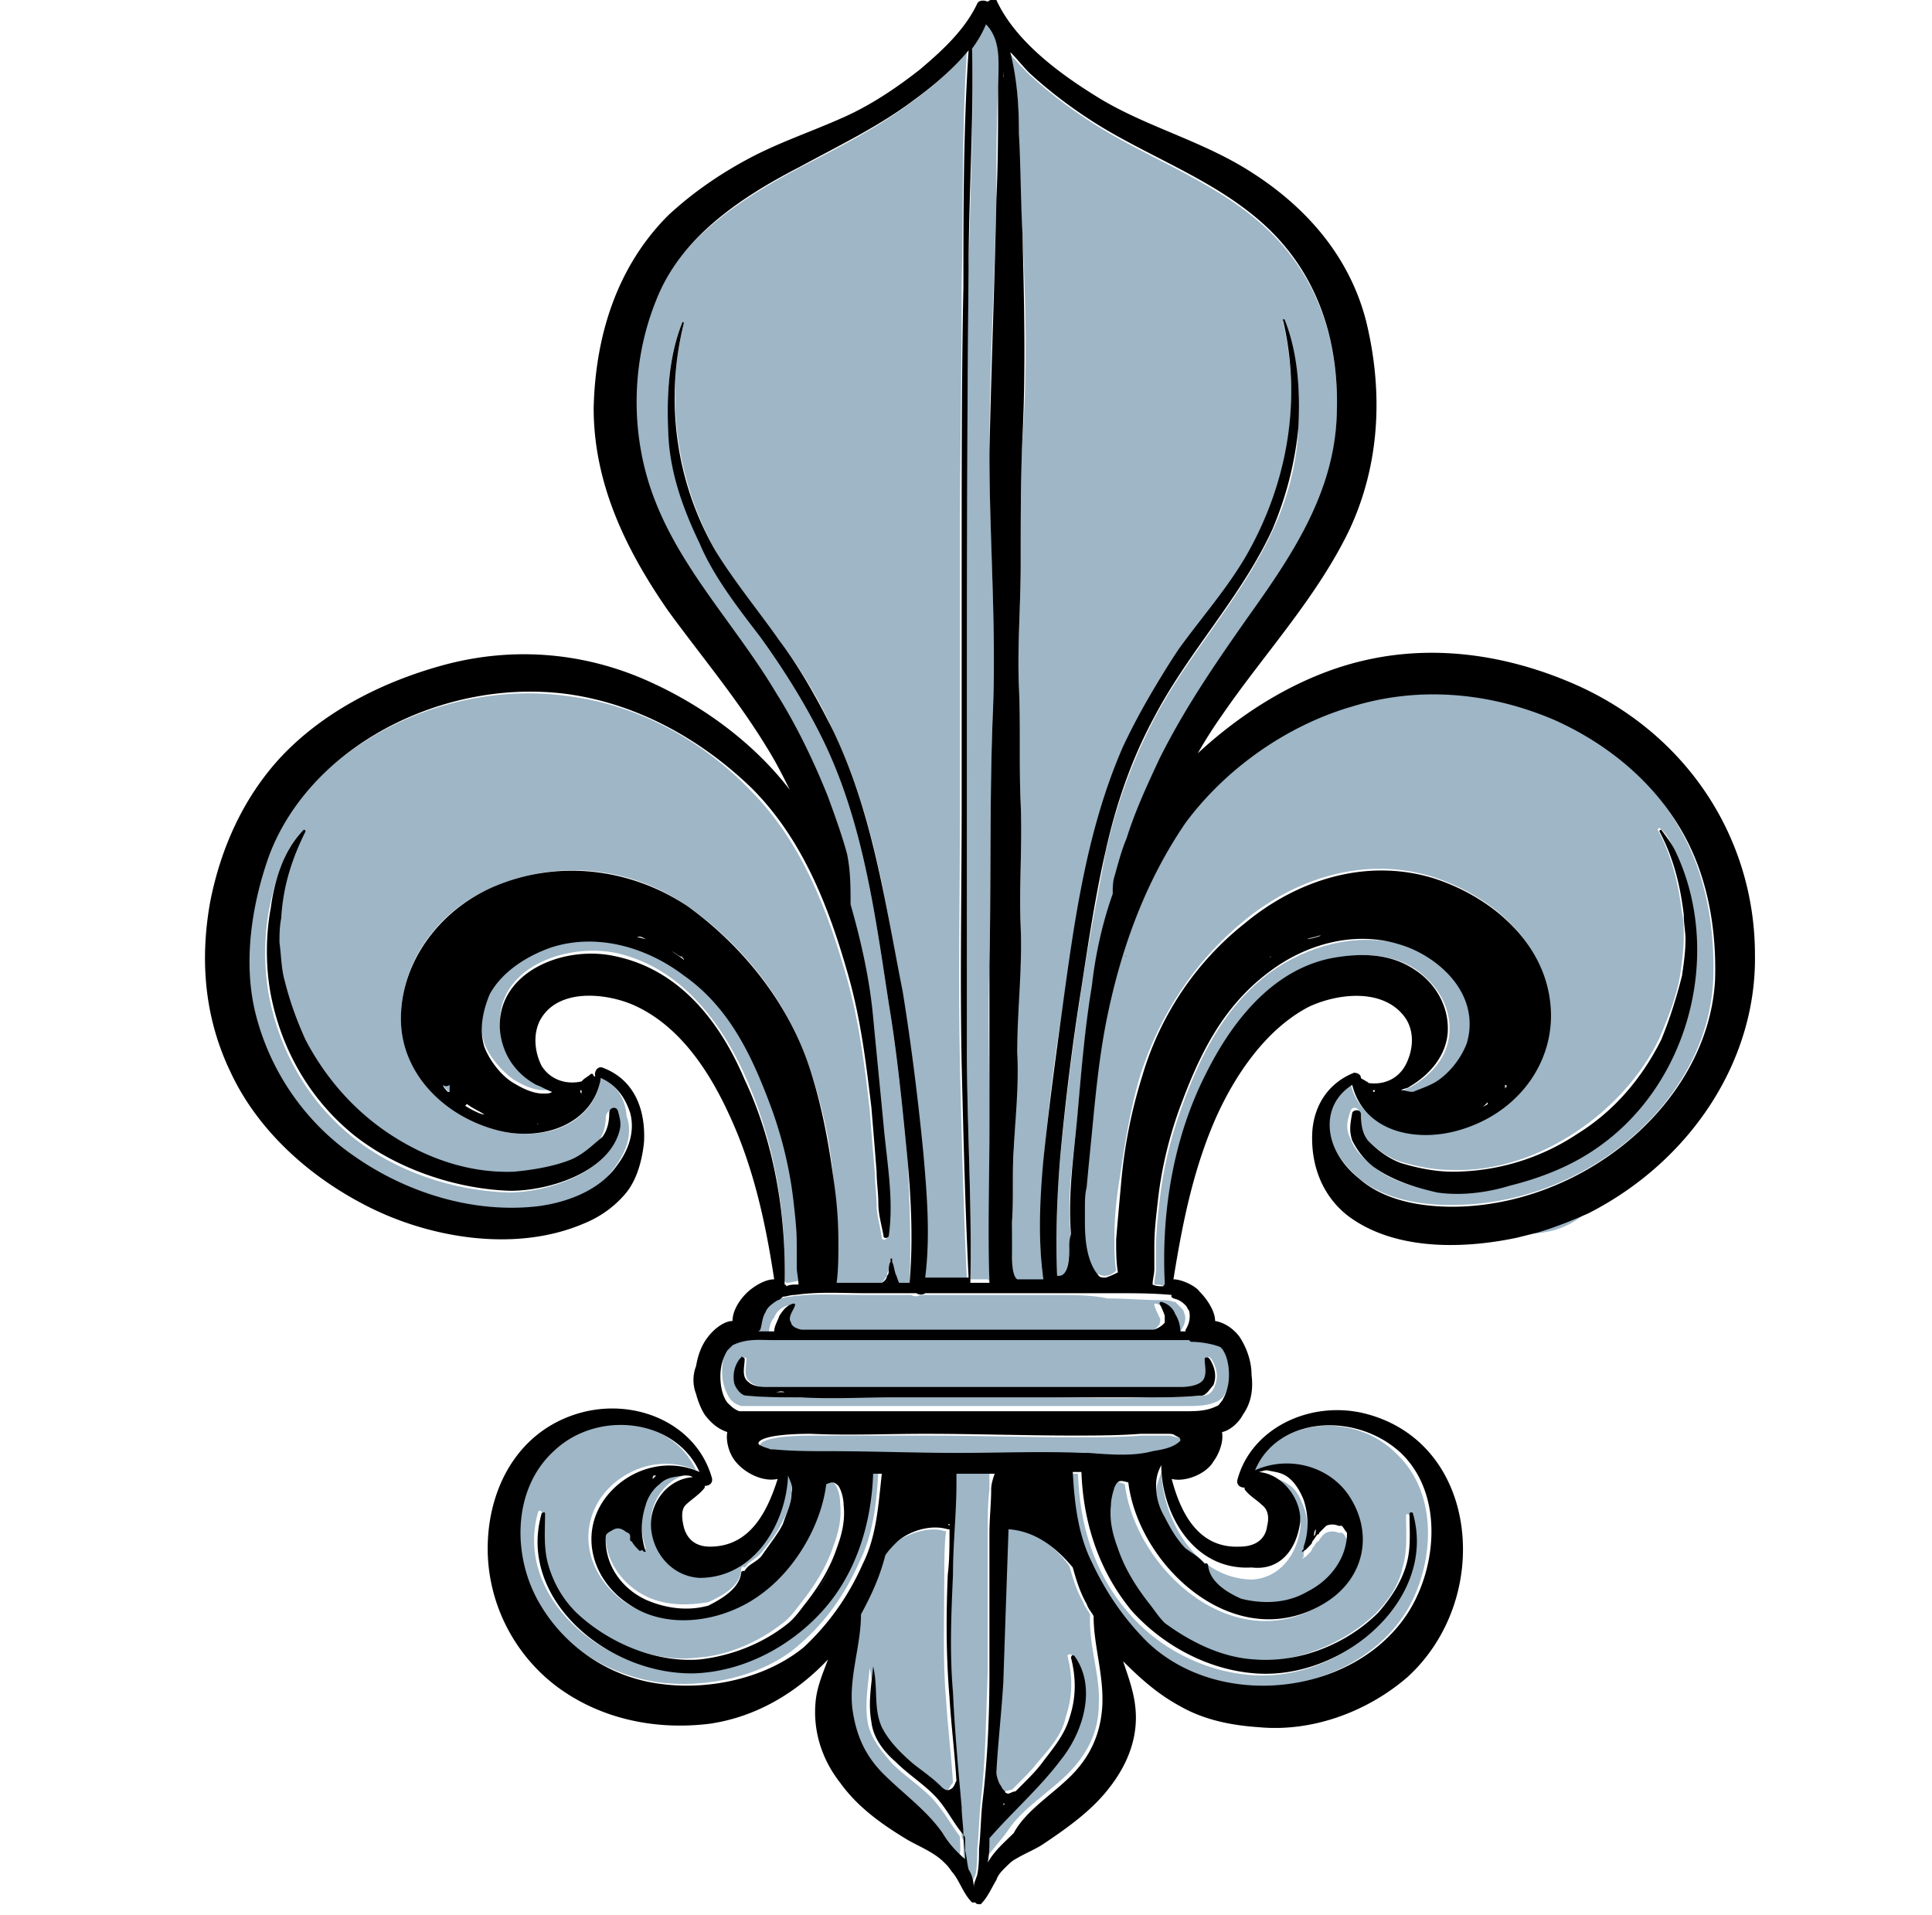 <svg xmlns="http://www.w3.org/2000/svg" xml:space="preserve" id="Layer_1" x="0" y="0" style="enable-background:new 0 0 111.3 110.3" version="1.1" viewBox="0 0 111.3 110.3"><style>.st1{fill:#9eb6c6}</style><path d="M80.7 62.8zm-47.2 0s-.1 0 0 0c-.1 0 0 0 0 0z" style="fill:none"/><path d="M67.3 80.2h.6c-.2-.1-.4-.1-.6 0 0-.1 0 0 0 0zM31 64.7h-.1c0 .1.1.1.1 0zm34.2 15.7s.1 0 0 0c.1 0 0 0 0 0zm-14-.1h-.9.9zM27.8 64.2h.1c-.3-.1-.7-.3-1-.5v-.1s-.1 0-.1-.1c0 0 0 .1.1.1v.1c.3.2.6.3.9.5zM45 75.4s.1 0 0 0c.1 0 .1 0 0 0zM25.9 62.9v-.4c-.1.1-.3.1-.4 0 .1.1.2.3.4.4-.1 0 0 0 0 0zm11.3-8.8c-.2-.1-.3-.1-.6-.2.3.1.5.2.6.2.1 0 .1 0 0 0zm2.4 1.2c0-.1-.1-.1-.1-.2h-.1c-.2-.1-.4-.2-.5-.3.1.2.4.4.7.5zm-5.3-1.8h-.2.4-.2zm-9 8.9c.1 0 .1 0 0 0 .1 0 .1 0 0 0zm38.5 17.7c.1 0 .1 0 0 0zm3.1-4.7zm-8.3 11.7c0 .1 0 .1 0 0 0 .1 0 0 0 0zm-9.9-.8zm18.1-9.6zm-.3 7c.5-.1 1.2-.2 1.6-.6 0-.2-.1-.3-.3-.3-.1 0-.3-.1-.4-.1h-1.6c-1.3.1-2.6.1-3.9.1-2.9 0-5.7-.1-8.5-.1h-6.6c-.4 0-2.7 0-3 .5v.1c.2.1.5.2.7.3h.2c1 0 2 .1 3.1.1 2.5 0 5 .1 7.5.1h7.5c1.2 0 2.5.1 3.7-.1zm-21.3-3.5h-.5.5zm-2.3-.6z" class="st1"/><path d="m42.3 77.2-.3.3c-.3.4-.4 1-.4 1.5s.1 1 .4 1.5c.2.3.4.4.7.5h25.6c.7 0 1.3 0 1.9-.3.1-.1.3-.2.3-.3.3-.4.4-1 .4-1.5s-.1-1.1-.4-1.5l-.1-.1c-.5-.2-1.1-.3-1.7-.3-.1 0-.1 0-.1-.1h-24c-.8.3-1.6.2-2.3.3zm2.2 2.7h23.6c.4 0 1.2-.1 1.4-.6.1-.3 0-.7 0-1 0 0 0-.1.1-.1 0 0 .1-.1.1 0l.1.1c.3.5.4 1 .2 1.5-.1.3-.3.6-.7.6h-.1c-1 .1-2 .1-3 .1-1.9.1-3.9 0-5.9 0H46.2c-1 0-2 0-3.1-.1-.4 0-.6-.5-.7-.7-.2-.5 0-1 .3-1.4l.1-.1h.1s.1 0 .1.1c0 .4-.2 1 .2 1.3.3.3.8.3 1.3.3z" class="st1"/><path d="M69.6 79.6v-.1.1c-.1 0-.1 0 0 0zM27.4 57.5s.1-.1 0 0c.1-.1.1-.1 0 0 0-.1 0-.1 0 0zm39.5 27.3c-.1.4-.3.7-.3 1.2.1.6.2 1.2.5 1.8.3.6.7 1.3 1.2 1.8.3.3.8.5 1.1.9.1 0 .2 0 .2.1.1.9 1 1.5 1.9 1.9 1.3.3 2.6.3 3.8-.4 1.4-.7 2.3-2 2.3-3.4-.1-.1-.1-.3-.3-.4h-.2c-.2-.1-.5-.1-.7 0-.2.1-.3.3-.4.4 0 0 0 .1-.1.1-.1.1-.2.3-.3.4 0 .1-.1.2-.2.3l-.2.2c-.1 0-.1.1-.2.1 0 0-.1 0 0 0 .1-.1.1-.1.1-.2v-.1c.3-.9.3-1.9 0-2.7-.2-.5-.4-1-.9-1.3-.4-.3-.8-.3-1.2-.4-.1 0-.3 0-.5.1 1.4.1 2.6 1.5 2.4 2.9-.2 1.4-1.1 2.8-2.8 2.9-3.3-.1-5.1-3.5-5.2-6.2zm20.6-13.7c2.1 0 3-.5 4.1-1.4-.9.4-1.9.8-2.9 1.1-.3.1-.7.2-1.2.3zM75.4 89.2z" class="st1"/><path d="M75.7 88.5c0-.1 0-.3.1-.4-.1.2-.1.3-.1.4 0 .1 0 0 0 0zM57.4 108l1.1-1.3c-.2.1-.4.3-.6.5-.2.3-.4.6-.5.8zm24.1-45.1c.5-.1 1.1-.4 1.5-.7.7-.5 1.3-1.3 1.6-2.1.3-1 .1-2.2-.4-3.1-.8-1.2-2.1-2.2-3.5-2.6-2.6-.7-5.4.1-7.5 1.6-2.7 2-4.1 4.9-5.2 8-.6 1.7-1 3.4-1.2 5.2-.1.9-.2 1.7-.2 2.6v1.3c0 .3-.1.6-.1.9.2 0 .4 0 .6.1 0-.1 0-.1.1-.2-.1-4.1.5-8.4 2.4-12.1 1.5-2.9 3.7-5.9 7.2-6.6 1.5-.3 3.3-.3 4.7.6 1.3.9 2.1 2.2 2 3.7-.1 1.4-1 2.4-2.2 3.1-.2.1-.4.2-.5.2.1.1.4.2.7.1zm-49.5.5zm22.3 43.7.5.6c-.1-.1-.2-.3-.5-.6.1 0 .1 0 0 0zm3.5-3.2v.1s.1-.1 0-.1c.1 0 0 0 0 0z" class="st1"/><path d="M72.1 84.8c2-.8 4.4-.1 5.5 1.6 1.3 2 .8 4.6-1.4 6-5.1 3.2-10.8-2-11.4-6.9-.3-.1-.6-.3-.8.3-.1.3-.2.7-.2 1 0 .9.1 1.7.4 2.5.4 1.2 1.1 2.2 1.9 3.3.3.3.5.7.8 1 1.5 1.2 3.3 2 5.2 2.1 2.6.1 5.3-1 7.1-2.7.8-.8 1.4-1.7 1.6-2.7.3-1 .2-2 .2-3 0-.1.1-.1.2 0 1.4 4.9-3.9 9.6-9.1 9.2-2.8-.2-5.4-1.6-7.1-3.6-2-2.3-2.8-5.1-2.9-8h-.5c.1 1.8.3 3.6 1.1 5.2.8 1.7 1.8 3.3 3.2 4.6 4.3 4.1 12.3 2.9 15.2-2 1.5-2.6 1.8-6.6-.6-8.9-2.4-2.5-6.9-2.2-8.4 1zm26.6-28.4c.1-2.9-.4-6-1.9-8.6-1.6-2.9-4.2-5.1-7.3-6.4-3.7-1.6-7.8-2-11.7-.8-3.8 1.1-7.4 3.6-9.6 6.7-2.5 3.5-3.8 7.5-4.6 11.6-.4 2.1-.7 4.2-.8 6.3-.1 1.1-.2 2.1-.3 3.1 0 .4 0 .8-.1 1.2v.8c.1 1 .1 2.3.8 3.1.1 0 .3.1.4.1.3 0 .5-.1.7-.3-.1-.6-.1-1.2-.1-1.9 0-1.1.1-2.2.3-3.4.3-2 .6-4 1.2-6 1.1-3.4 3.1-6.5 5.9-8.8 3-2.5 7-3.8 10.9-2.6 3.4 1.1 6.3 3.6 6.7 7.1.4 3.2-1.5 6.3-4.9 7.3-2.6.8-5.9.2-6.5-2.5-.8.5-1.3 1.4-1.3 2.3 0 1.2.8 2.3 1.7 3.1 1.6 1.4 4 1.7 6.1 1.6 7.4-.3 14.1-6.1 14.4-13zm-33.8-1.3c-.1 0-.1-.1 0 0 0-.1 0 0 0 0zm26.7 11.2c-1.4.9-3 1.5-4.6 1.9-1.4.3-2.9.6-4.2.4-1.4-.2-2.8-.6-3.8-1.5-.5-.4-1-.9-1.2-1.5-.3-.6-.2-1 0-1.6.1-.3.5-.2.5.1 0 .5.2 1 .4 1.5.5.5 1.1 1 1.9 1.3 1 .3 2 .5 3 .5 2.6.1 5.1-.8 7.2-2.2 2.1-1.4 3.8-3.3 4.8-5.4.5-1.2 1-2.4 1.2-3.7.1-.7.2-1.4.2-2.1 0-.5 0-1-.1-1.4-.2-1.7-.6-3.3-1.4-4.8 0 0 0-.1.1-.1.4.3.6.7.8 1.2 2.9 5.9 1 13.8-4.8 17.4zM26.3 62zM58 87.2v.1-.1zM33.3 62.8c.1.1.1.1.1.2v-.2h-.1c.1 0 0 0 0 0zm28.2 39.4c1.1-1.1 1.8-2.4 1.8-4 .1-1.7-.6-3.4-.5-5.2-.1-.2-.3-.4-.4-.7-.4-.7-.6-1.4-.8-2.1-.9-1.2-2.1-2.1-3.7-2.2 0 3-.1 5.9-.3 8.8-.1 1.8-.3 3.5-.4 5.2.1.3.1.5.2.7 0 .1.1.2.2.3 0 0 .1 0 .1.1 0 0 .1 0 .1.1.2 0 .4-.1.5-.1l.4-.4c.4-.4.8-.8 1.1-1.2.7-.8 1.4-1.6 1.6-2.6.4-1.2.4-2.3.1-3.5 0-.1.1-.1.2-.1 1.3 1.8.5 4.4-.8 6-1.2 1.6-2.8 2.9-4.1 4.5 0 .5-.1 1-.1 1.4.4-.6 1-1.2 1.4-1.8.8-1.2 2.4-2.2 3.4-3.2zM55 84.9v.5c0 1.8-.1 3.5-.2 5.3-.1 2.3-.1 4.5 0 6.8.2 2.2.3 4.4.5 6.6.1.5.1 1.1.1 1.6 0 .1 0 .2.1.3v.6c0 .4.1.8.2 1.1.2.4.3.7.3 1.1v-.1c0-.3.1-.5.2-.7.1-.5.1-1.2.1-1.5.1-.9.1-1.8.2-2.7.3-2.5.3-5 .4-7.5v-8c0-.8 0-1.7.1-2.5v-.9h-2zM49.5 90c.8-1.6 1-3.4 1.1-5.2h-.5c-.1 2.9-1 5.9-3.1 8.1-1.8 1.9-4.4 3.4-7.2 3.4-5 .1-10.2-4.3-8.8-9.2 0-.1.2-.1.2 0 0 1-.1 2 .2 3 .3 1 .8 1.9 1.6 2.7 1.8 1.7 4.5 3 7.1 2.7 1.8-.1 3.6-.9 5-2 .4-.3.7-.7 1-1.1.8-1 1.5-2.1 1.9-3.3.3-.8.5-1.6.4-2.5 0-.4-.1-.8-.3-1.1-.2-.3-.4-.2-.7-.1-.3 2.4-1.7 4.8-3.7 6.3-2.1 1.6-5.4 2.2-7.7.6-2-1.4-2.8-3.9-1.4-6 1.2-1.7 3.5-2.5 5.5-1.6-1.4-3.1-5.9-3.6-8.4-1.2-2.4 2.3-2.4 6.2-.8 8.8 1.4 2.4 3.9 4.1 6.9 4.6 2.8.4 6.2-.3 8.3-2.2 1.5-1.3 2.6-2.9 3.4-4.7zm5.7 14.4c0 .1 0 .1 0 0 0 .1 0 0 0 0zM31.4 63.9z" class="st1"/><path d="m45.2 73.8.1.1c.3 0 .5-.1.7-.1 0-.3-.1-.7-.1-1v-1.3c0-.9-.1-1.7-.2-2.6-.2-1.8-.6-3.5-1.2-5.1-1.1-2.9-2.4-5.8-5.1-7.8-2.1-1.5-5-2.5-7.7-1.6-1.4.5-2.9 1.4-3.5 2.7-.5 1-.6 2-.3 3 .3.8 1 1.6 1.7 2.1.5.3 1.1.6 1.7.6.2 0 .4 0 .5-.1-.3-.1-.6-.2-.9-.4-1.2-.7-2-1.9-2.1-3.2-.2-3.3 3.7-4.8 6.7-4.2 3.6.8 5.9 3.8 7.3 6.8 1.8 3.9 2.5 8.1 2.4 12.1zm2.6 11.3zm10-80.7c0 .3 0 .7.1 1 0-.5-.1-1-.1-1.4v.4zm23.3 59.5zM61.4 89.4c0 .1 0 .1 0 0 0 .1 0 0 0 0zm4.7-15.5zm7.8-19.1c-.2.1-.3.2-.5.3h-.1c0 .1-.1.1-.1.2.1-.2.4-.3.7-.5zm5.2 8.1s0-.1.1-.1h-.1v.1zM57 73.8v-9c0-3.1-.1-6.2 0-9.3.1-4.9 0-9.7.2-14.6.2-5-.2-9.9-.2-14.9 0-4.9.3-9.8.4-14.6 0-2.1 0-4.2.1-6.3 0-.8.1-1.8-.1-2.7-.1-.3-.3-.8-.6-1.1-.2.5-.5 1-.8 1.4.1 4.2-.1 8.4-.2 12.7-.1 9.9-.1 19.9-.1 29.8v15c0 4.5.3 9 .2 13.5h1l.1.1zm3.6.8H53c-.1.1-.4.1-.5 0h-2.9c-1.4 0-2.8-.1-4.1.1-.2 0-.4.1-.7.1-.1.1-.2.1-.3.2-.3.2-.5.4-.7.7-.1.3-.2.7-.3 1l-.1.1h.9c0-.3.1-.7.3-.9.1-.3.4-.6.8-.7 0 0 .1 0 .1.1-.1.3-.3.5-.3.8 0 .1 0 .2.1.3l.1.1c.1.1.4.3.5.2h20.2c.1 0 .5-.1.6-.3l.1-.1c0-.1.1-.3 0-.4-.1-.2-.2-.4-.3-.7 0-.1 0-.1.1-.1.4.1.6.4.8.7.1.3.3.7.3 1h.3v-.1c.2-.3.4-.7.2-1.1 0-.1-.1-.2-.2-.3l-.3-.3h-.1c-.2-.1-.5-.1-.7-.1-1 0-2-.1-3.1-.1-.9-.2-2-.2-3.2-.2zm-2.4-60.3v-.1.1zm-.1 39.8V54v.1zm28.3 8s0-.1 0 0c-.1-.1-.1-.1 0 0-.1-.1-.1 0 0 0zM64.1 51.6c0-.3 0-.7.1-1 .2-.7.4-1.5.7-2.2.5-1.6 1.2-3.1 1.9-4.6 1.4-2.9 3.3-5.6 5.2-8.3 2.5-3.5 4.8-7 5-11.3.2-4-.8-7.9-3.9-10.9-2.7-2.6-6.3-3.9-9.5-5.8-1.5-.9-3-2-4.3-3.2-.4-.4-.8-.8-1.1-1.2.4 1.5.5 3.1.5 4.7 0 1.9.1 3.8.2 5.7.2 3.9.3 7.9 0 11.8-.1 2.4-.1 4.9-.1 7.3 0 2.3-.2 4.7-.1 7.1.1 2.2 0 4.5.1 6.7.1 2.3-.1 4.7 0 7.1.1 2.4-.3 4.8-.2 7.2 0 1.9-.1 3.7-.2 5.6-.1 1.4 0 2.8-.1 4.2 0 .6-.1 1.3 0 1.9 0 .3 0 1.2.3 1.4h1.5c-.3-2.2-.1-4.5 0-6.8.3-3 .6-5.9 1.1-8.8.8-5 1.4-10.3 3.5-15.1.9-1.9 1.9-3.9 3.2-5.6 1.3-1.8 2.8-3.5 3.9-5.4 2.4-4.1 3.2-9 2.1-13.6 0 0 .1-.1.1 0 .8 1.9.9 4.1.8 6.2-.1 2-.6 4-1.5 5.9-1.8 3.9-4.8 7-6.8 10.8-1.3 2.5-2.2 5-2.8 7.7-.5 2.6-1 5.2-1.4 7.9-.5 3.2-.9 6.4-1.2 9.5-.2 2.3-.3 4.7-.2 7.1h.1c.5 0 .6-1.2.6-1.6 0-.3.1-.5.1-.8-.3-2.4.2-4.8.4-7.2.2-2.4.4-4.7.8-7.1.2-1.8.6-3.6 1.2-5.3zm21.6 11.9s-.1 0-.1.1v.1l-.1.1c.1-.2.1-.2.2-.3zm1.1-.9s-.1 0-.1-.1v.2l.1-.1z" class="st1"/><path d="M34.6 62.1v.1c-.5 2.7-3.4 3.6-6 2.9-3-.8-5.4-3.2-5.5-6.2-.1-3.3 2-6.4 5.3-7.8 3.7-1.6 7.9-1.2 11.2 1.1 3.3 2.3 5.8 5.6 7 9.2.7 2 1.2 4.2 1.4 6.4.1 1.2.3 2.4.3 3.7 0 .8-.1 1.6-.1 2.4h2.6c.1-.1.2-.3.3-.4 0-.1 0-.2.1-.3 0-.2 0-.4.1-.5v-.2h.1v.2c.1.2.1.5.2.7.1.2.1.3.2.5h.6c.1-2.3 0-4.6-.1-6.9-.3-3.1-.6-6.1-1.1-9.2-.8-5.2-1.5-10.6-3.9-15.4-1-2-2.2-3.9-3.5-5.7-1.3-1.7-2.6-3.4-3.5-5.4-.9-2-1.6-4.1-1.8-6.3-.1-2.2 0-4.4.8-6.4h.1c-1.1 4.4-.4 9.1 1.8 13.1 1.1 1.8 2.4 3.5 3.7 5.2 1.2 1.6 2.3 3.4 3.1 5.2 2.3 4.8 3.1 10 3.9 15.1.5 3.1.9 6.3 1.2 9.4.2 2.4.4 4.8.1 7.1h2.5c-.2-4.1-.3-8.2-.4-12.3-.1-5 0-10 0-15V31.5c0-5 .1-9.9.1-14.9.1-4.5 0-9.1.3-13.6-.9 1.1-2.1 2.1-3.2 2.9-2 1.5-4.2 2.6-6.5 3.8-3.4 1.8-6.9 4.1-8.3 7.7-1.5 3.7-1.5 8 0 11.7 1.6 4 4.7 7.2 6.9 10.9 1.1 1.9 2.2 3.9 3 6 .4 1.1.8 2.2 1.1 3.3.3 1 .3 1.9.2 2.9.7 2.1 1.1 4.3 1.3 6.5.2 2.1.4 4.1.6 6.2.2 2.1.5 4.3.3 6.4 0 .1-.3.2-.3 0-.1-.7-.3-1.3-.3-1.9 0-.6-.1-1.2-.1-1.8-.1-1.2-.2-2.4-.3-3.7-.3-2.6-.6-5-1.3-7.5-1.1-3.9-2.6-7.9-5.6-10.9-2.7-2.8-6.4-4.9-10.5-5.4-7.2-1-14.9 2.9-17.4 9.4-1.1 2.8-1.6 6.1-.8 9 .8 3.3 2.9 6.3 5.7 8.3 3 2 6.8 3.3 10.5 2.9 1.8-.2 3.6-.9 4.6-2.3.7-.9 1.2-2 .8-3.1-.1-1.1-.6-1.8-1.5-2.2 0 .1 0 0 0 0zm.9 2c.1.4.2.7.1 1.1-.5 2.3-4 3.5-6.3 3.5-3.2-.1-6.5-1.2-9-3.2-2.6-2.1-4.2-5-4.8-8.1-.3-1.6-.3-3.4 0-5 .3-1.5.8-3.4 1.9-4.5 0 0 .1 0 .1.1-.8 1.6-1.3 3.2-1.4 5 0 .4-.1.9-.1 1.4 0 .7.1 1.5.3 2.2.3 1.2.6 2.3 1.2 3.4 1.1 2.2 2.7 4.1 4.8 5.4 2.1 1.3 4.6 2.3 7.2 2.2 1.1-.1 2.3-.2 3.3-.7.7-.3 1.2-.7 1.7-1.2.3-.4.4-.9.4-1.4.1-.4.5-.5.6-.2zm32 18.2h-.3.3zm10.9-28.8h-.2.2zm-2.5.4c-.2 0-.4.1-.7.2v.1c.3-.1.6-.2.7-.3.1 0 .1 0 0 0zm4.7 9.5c0-.1 0-.1 0 0zm.9 1.3c.1 0 .1 0 0 0 .1 0 .1 0 0 0zm-2.9-1.4zM58 40.2V39v1.2zM42.8 91.7s-.1 0 0 0c-.1 0 0 0 0 0zm5.8-3c-.1 0-.1 0 0 0-.4 1.1-.9 2-1.5 3 .7-.9 1.1-1.9 1.5-3zm-6 3.1zm26-1.7zM54.7 87v.3-.3zm-10.9 3.1zm2.1-5.4v-.1h-.1c.1 0 .1 0 .1.1zm18.9-3.1s-.1 0 0 0c-.1 0 0 0 0 0zm-19.5 6.7v-.1.1c0 .1 0 0 0 0zm10 17.5c-.6-.8-1-1.6-1.7-2.3-.7-.7-1.5-1.2-2.2-1.9-.6-.7-1.2-1.4-1.4-2.3-.2-1.1 0-2.1.1-3.2.3 1.2 0 2.4.5 3.5.4.8 1.1 1.5 1.8 2.1.5.4 1.1.8 1.6 1.3.1.1.4.3.5.2.2-.1.2-.3.4-.5-.1-1.6-.3-3.2-.4-4.8-.2-2.3-.1-4.7-.1-7.1 0-.9 0-1.8.1-2.6h-.1c-.9-.3-2.2.2-2.9.7-.3.2-.5.5-.7.8-.3 1.2-.8 2.3-1.4 3.4 0 1.8-.7 3.6-.5 5.4.1 1.5.7 2.7 1.8 3.8 1.1 1.1 2.5 2.1 3.4 3.4.3.5.8 1 1.1 1.5.2-.5.1-1 .1-1.4zM36.2 87.3h-.1.1zm-1.3.5c0 .1 0 .1 0 0 0 .1 0 .1 0 0 0 .1 0 .1 0 0zm.3-.1s0 .1 0 0c0 .1.1 0 0 0 .1 0 .1 0 0 0zm1.4.4c0 .1 0 .3.1.4-.1-.1-.1-.3-.1-.4zm30.5.2zm-12.4-.5v.1-.1zM36 87.3z" class="st1"/><path d="M40.3 90.7c-1.7-.1-2.8-1.6-2.8-3.1 0-1.2 1-2.6 2.4-2.7-.2 0-.4-.1-.5-.1-.5.1-1 .1-1.4.5-.4.3-.6.8-.8 1.2-.3.9-.3 1.8 0 2.7 0 0 0 .1-.1 0l-.1-.1c0 .1-.1.1-.2 0s-.3-.3-.4-.5c0 0-.1 0-.1-.1v-.2L36 88c-.3-.1-.5-.1-.8 0l-.3.3c-.1 1.5.9 3 2.4 3.7 1.1.5 2.3.5 3.5.3.9-.4 1.9-1 1.9-1.9 0-.1.1-.2.2-.1.3-.4.7-.5 1-.9.4-.5.9-1.1 1.2-1.8.3-.5.5-1.2.5-1.8 0-.4-.1-.7-.2-1-.1 2.9-1.9 6.1-5.1 5.9zM37.7 85s0 .1-.1.1l.2-.2c0 .1-.1.1-.1.1z" class="st1"/><path d="M101.1 55c0-6.6-3.8-12.6-10.2-15.5-3.8-1.7-8-2.4-12.1-1.5-3.7.8-7.1 2.9-9.8 5.4.4-.7.9-1.5 1.4-2.2 2.4-3.5 5.4-6.7 7.3-10.6 1.8-3.8 2-8 1-12.1-1-3.9-3.7-6.9-7.3-9-2.6-1.5-5.5-2.3-8-3.8-2.3-1.4-4.9-3.3-6-5.7-.1-.1-.4 0-.5.1-.2-.1-.5-.1-.6.1-.7 1.5-2 2.7-3.3 3.8-1.4 1.1-2.9 2.1-4.5 2.8-1.8.8-3.6 1.4-5.3 2.3-1.7.9-3.3 2-4.7 3.3-3 3-4.2 7-4.3 11.1 0 4.3 1.8 8.1 4.3 11.7 1.9 2.6 4 5.1 5.7 7.9.5.8.9 1.6 1.3 2.4-2-2.6-4.8-4.7-7.8-6.1-3.8-1.8-8-2.2-12.1-1.1-3.7 1-7.1 2.8-9.5 5.4-2.1 2.3-3.4 5.2-4 8.3-.6 3.4-.3 6.7 1.2 9.8 1.5 3.2 4.3 5.8 7.5 7.5 3.7 2 8.8 2.9 12.8 1.2 1-.4 1.8-1 2.4-1.7.7-.8 1-2 1.1-3 .1-1.8-.5-3.6-2.4-4.3-.3-.1-.5.3-.4.5h-.1c0-.1-.1-.2-.2-.1s-.3.2-.4.3l-.1.1c-.9.2-1.8-.1-2.3-.9-.4-.8-.5-1.8-.1-2.6 1-1.9 3.8-1.6 5.4-.9 2.7 1.2 4.4 3.9 5.5 6.3 1.4 3 2.1 6.2 2.6 9.5-.6 0-1.3.5-1.6.8-.4.4-.8 1-.8 1.6-.5 0-1.1.5-1.4.9-.4.5-.6 1.1-.7 1.7-.2.5-.2 1.1 0 1.6.1.4.3.9.5 1.2.3.4.7.8 1.3 1-.1.5.1 1.2.4 1.6.5.7 1.6 1.3 2.5 1.1-.6 1.9-1.6 3.9-3.9 3.9-.8 0-1.3-.4-1.5-1.1-.1-.4-.2-1 .1-1.3s.8-.6 1.1-1v-.1c.3 0 .5-.2.4-.5-.9-3.1-4.4-4.6-7.6-3.7-3.5 1-5.2 4.2-5.3 7.5-.1 3.1 1.3 6.2 3.9 8.2 2.5 1.9 5.7 2.6 8.9 2.2 2.7-.4 5-1.8 6.8-3.7-.3.8-.6 1.5-.7 2.3-.2 1.7.3 3.4 1.4 4.8 1 1.4 2.4 2.4 3.9 3.3.7.4 1.5.7 2.1 1.3l.1.1c.2.2.3.4.4.5.4.5.6 1.2 1.1 1.7h.2c0 .1.2.1.3.1.4-.4.6-.9.9-1.4.1-.3.3-.5.5-.7s.4-.4.6-.5c.5-.3 1-.5 1.5-.8 1.5-1 2.9-2 3.9-3.3 1.1-1.4 1.7-3 1.5-4.7-.1-.9-.4-1.7-.7-2.6 1 1 2 1.9 3.3 2.6 1.4.8 3 1.1 4.5 1.2 3.1.3 6.3-.9 8.6-2.9 2.4-2.2 3.5-5.5 3.1-8.6-.4-3.1-2.3-5.8-5.7-6.6-3.1-.7-6.4.9-7.2 3.8-.1.3.1.5.4.5v.1c.3.4.7.6 1 .9.4.3.4.8.3 1.2-.1.8-.7 1.2-1.6 1.2-2.4.1-3.4-2-3.9-3.9.8.2 2-.3 2.4-1 .3-.4.6-1.1.5-1.7.5-.1 1-.6 1.2-1 .5-.7.6-1.5.5-2.3 0-.8-.3-1.6-.7-2.2-.3-.4-.8-.8-1.4-.9 0-.6-.5-1.3-.9-1.7-.2-.3-1-.7-1.5-.7.5-3.1 1.1-6.2 2.4-9.2 1.1-2.5 2.9-5.2 5.4-6.5 1.7-.8 4.4-1.1 5.6.7.5.8.4 1.8 0 2.6s-1.2 1.2-2.1 1.1c-.1 0-.1-.1-.2-.1-.1-.1-.2-.1-.3-.2 0-.2-.2-.3-.4-.3-1.5.6-2.3 1.9-2.4 3.4-.1 1.8.5 3.6 2 4.8 2.6 2 6.5 2 9.8 1.3l1.2-.3c1-.3 2-.7 2.9-1.1 5.9-3 9.7-8.8 9.6-14.9zM74.9 87.7c.1-1.3-1-2.8-2.4-2.9.1 0 .3-.1.5-.1.4.1.8.1 1.2.4.4.3.7.8.9 1.3.3.9.3 1.9 0 2.7v.1c0 .1-.1.1-.1.2 0 0 0 .1 0 0 .1 0 .1-.1.2-.1l.2-.2c.1-.1.2-.2.2-.3.1-.1.2-.3.3-.4 0 0 .1 0 .1-.1l.4-.4c.2-.1.5-.1.7 0h.2c.1.1.2.3.3.4 0 1.4-.9 2.7-2.3 3.4-1.2.7-2.6.7-3.8.4-.9-.4-1.8-1-1.9-1.9 0-.1-.1-.2-.2-.1-.3-.4-.7-.6-1.1-.9-.5-.5-.9-1.2-1.2-1.8-.3-.5-.5-1.1-.5-1.8 0-.5.1-.8.3-1.2 0 2.7 1.8 6.1 5.2 5.9 1.7.2 2.6-1.1 2.8-2.6zm.9.4c0 .1 0 .3-.1.4 0-.1 0-.3.1-.4zm-.4 1.1zM57.8 104c0-.1 0-.1 0 0v-.1h.1l-.1.1zm-.7-18.2c0 .8-.1 1.7-.1 2.5v8c0 2.5-.1 5-.4 7.5-.1.9-.1 1.8-.2 2.7 0 .4 0 1-.1 1.5-.1.3-.2.5-.2.7v.1c0-.4-.1-.8-.3-1.1-.1-.4-.1-.7-.2-1.1v-.6c0-.1 0-.2-.1-.3 0-.5-.1-1.1-.1-1.6-.2-2.2-.4-4.4-.5-6.6-.2-2.3-.1-4.5 0-6.8 0-1.8.2-3.5.2-5.3v-.5h2.2c-.1.3-.2.6-.2.9zm-1.9 18.6s0 .1 0 0c0 .1 0 .1 0 0zM38 97c-3-.4-5.5-2.2-6.9-4.6-1.6-2.7-1.6-6.6.8-8.8 2.5-2.4 7-1.9 8.4 1.2-2-.9-4.3-.1-5.5 1.6-1.4 2-.7 4.6 1.4 6 2.3 1.6 5.6 1 7.7-.6 1.9-1.4 3.4-3.9 3.7-6.3.3-.1.4-.2.7.1.2.3.3.8.3 1.1.1.9-.1 1.7-.4 2.5-.4 1.2-1.1 2.3-1.9 3.3-.3.4-.6.8-1 1.1-1.4 1.1-3.2 1.8-5 2-2.6.2-5.3-1-7.1-2.7-.8-.8-1.3-1.7-1.6-2.7-.3-1-.2-2-.2-3 0-.1-.1-.1-.2 0-1.4 4.9 3.8 9.3 8.8 9.2 2.8-.1 5.4-1.5 7.2-3.4 2.1-2.2 3-5.2 3.1-8.1h.5c-.2 1.8-.3 3.6-1.1 5.2-.8 1.8-1.9 3.4-3.4 4.8-2.2 1.8-5.5 2.5-8.3 2.1zm-2.5-41.9c-3-.7-6.9.9-6.7 4.2.1 1.3.8 2.5 2.1 3.2.3.1.6.3.9.4-.1.1-.3.1-.5.1-.6 0-1.2-.3-1.7-.6-.7-.4-1.4-1.3-1.7-2.1-.3-1-.1-2 .3-3 .7-1.3 2.1-2.2 3.5-2.7 2.7-.9 5.6 0 7.7 1.6 2.7 1.9 4 4.8 5.1 7.8.6 1.7 1 3.4 1.2 5.1.1.9.2 1.7.2 2.6V73c0 .3.1.7.1 1-.3 0-.5 0-.7.1 0 0 0-.1-.1-.1.1-4-.6-8.2-2.3-11.8-1.4-3.3-3.7-6.3-7.4-7.1zm-4.1 8.8c.1 0 .1 0 0 0zm-5.2-1.8s0-.1 0 0c.1-.1.1-.1 0 0zm1.2-4.6c0-.1 0-.1 0 0 0-.1 0 0 0 0zm6.1 5.3v.2c-.1-.1-.1-.2 0-.2-.1 0-.1 0 0 0zm-1.5.6zm2.2-9.9h.2-.2c-.1 0-.1 0 0 0zm3 .6c.1 0 .1 0 0 0s-.3-.1-.5-.1c.2-.1.3 0 .5.1zm1.5.7c.2.1.3.2.5.3h.1c0 .1.1.1.1.2-.1-.1-.4-.3-.7-.5zm-13.3 7.6zm.5.1v.4h-.1c-.1-.1-.2-.2-.3-.4.1.1.3.1.4 0zm1 1.1s0-.1-.1-.1c0 0 .1 0 .1.1.4.3.7.4 1 .6h-.1c-.3-.1-.7-.3-1-.5l.1-.1zm4.1 1.1s0 .1 0 0c0 .1-.1.1 0 0-.1.1 0 0 0 0zm14 10.7c.1 0 .1 0 0 0 .1 0 0 0 0 0zm-.5 1.8h24l.1.1c.5 0 1.2.1 1.7.3l.1.1c.3.4.4 1 .4 1.5s-.1 1-.4 1.5c-.1.1-.2.3-.3.3-.6.3-1.2.3-1.9.3H42.6c-.3-.1-.5-.3-.7-.5-.3-.4-.4-1-.4-1.5s.1-1 .4-1.5l.3-.3c.8-.4 1.6-.3 2.3-.3zm22.3-.5zm.1-1.3zm-4.2 8.3h-.3c-2.4-.1-4.8 0-7.2 0-2.5 0-5-.1-7.5-.1-1 0-2 0-3.1-.1h-.2c-.2-.1-.4-.1-.7-.3v-.1c.3-.5 2.6-.5 3-.5 2.2.1 4.4 0 6.6 0 2.9 0 5.7.1 8.5.1 1.3 0 2.6 0 3.9-.1h1.6c.1 0 .3 0 .4.1.2.1.3.1.3.3-.4.4-1 .5-1.6.6-1.1.3-2.4.2-3.7.1zm-14 2.6zm9.9.8s0 .1 0 0c0 .1 0 .1 0 0zm-.6.1v.1-.1zm9.5-4.9h-.3.3zm-2.7-.7s-.1 0 0 0c-.1 0 0 0 0 0zm-18.9 3v.1-.1c-.1 0 0 0 0 0zm-.6 3.7s0 .1 0 0v-.1.1zm-1.5 1.8zm-1.2 1.7zm.2-.1s-.1 0 0 0c-.1 0 0 0 0 0zm5-6.6zm.7 3.6c-.3 1-.7 2-1.5 3 .7-.9 1.2-1.9 1.5-3zm6.2-1.4V87v.3zm13.9 2.8zm-1.5-1.8zM45.4 85c.1.3.3.6.2 1 0 .6-.3 1.2-.5 1.8-.3.6-.8 1.2-1.2 1.8-.3.4-.8.5-1 .9-.1 0-.2 0-.2.1-.1.9-1.1 1.5-1.9 1.9-1.1.3-2.3.2-3.5-.3-1.6-.7-2.5-2.2-2.4-3.7 0-.1.1-.2.3-.3.3-.2.5-.2.8 0 .1.1.3.1.3.3v.2c0 .1.1.1.1.1.1.2.3.4.4.5.1.1.1 0 .2 0l.1.1h.1c-.3-.9-.3-1.8 0-2.7.1-.4.4-.9.8-1.2.4-.4.8-.4 1.4-.5.2 0 .4 0 .5.1-1.4.1-2.4 1.4-2.4 2.7 0 1.5 1.1 3 2.8 3.1 3.2 0 5-3.2 5.1-5.9zM36 87.3zm.2 0h-.1.1zm-1.3.5s0 .1 0 0c0 .1 0 .1 0 0 0 .1 0 .1 0 0zm.3-.1c.1 0 .1 0 0 0v.1-.1zm1.4.8c0-.1 0-.3-.1-.4.1.2.1.3.1.4.1.1.1 0 0 0zm1.1-3.5h.1l-.2.2c0-.1 0-.2.1-.2zm17 2.8v.1c-.1-.1-.1-.1 0-.1zm6.7 1.6c0 .1 0 .1 0 0 0 .1 0 .1 0 0zm6.5-14.5c.2.1.3.2.4.3.1.1.1.2.2.3.1.4 0 .8-.2 1.1v.1c0 .1 0 0 0 0H68c0-.3-.1-.7-.3-1-.1-.3-.4-.6-.8-.7 0 0-.1 0-.1.1.1.2.2.4.3.7v.4l-.1.1c-.1.1-.4.3-.6.3H46.2c-.1 0-.4-.1-.5-.2l-.1-.1c0-.1-.1-.2-.1-.3 0-.3.2-.5.3-.8 0-.1 0-.1-.1-.1-.4.1-.6.4-.8.7-.1.3-.3.6-.3.9h-.9l.1-.1c.1-.3.1-.7.3-1 .1-.3.4-.5.7-.7.1 0 .2-.1.3-.2.2 0 .4-.1.7-.1 1.4-.2 2.7-.1 4.1-.1h2.9c.1.1.4.1.5 0h11.1c1 0 2 0 3.1.1-.1.2.2.2.4.3zM55.7 60.3v-15c0-9.9 0-19.9.1-29.8 0-4.2.3-8.4.2-12.7.3-.4.6-.9.8-1.4.3.3.5.7.6 1.1.2.8.1 1.8.1 2.7 0 2.1 0 4.2-.1 6.3-.1 4.9-.3 9.8-.4 14.6 0 5 .4 9.9.2 14.9-.2 4.9-.1 9.7-.2 14.6v9.3c0 3-.1 6 0 9h-1.1c.1-4.6-.2-9.1-.2-13.6zm2.4-6.2V54v.1zm-.1-15s0-.1 0 0v1.2-1.2zm.2-24.8v-.1.1zm-.4-9.9V4c0 .5.1 1 .1 1.4 0-.3 0-.7-.1-1zM86.3 62c0 .1 0 0 0 0zm-5.2 1.9zm-15 10zm13-11v-.1h.1c0 .1 0 .1-.1.1zm-5.9-7.8h.1c.2-.1.4-.2.5-.3-.3.1-.6.3-.8.5.1 0 .1-.1.2-.2zm2.1-1c.2-.1.4-.1.7-.2h.1c-.3.1-.6.2-.8.2 0 .1 0 0 0 0zm2.9-.6h.2-.3.1zm2.4 9.9c0-.1 0-.1 0 0zm-2-.1zm2.9 1.4c.1 0 .1 0 0 0 .1 0 .1 0 0 0zm4.1-1.1.1-.1v.1c-.1.1-.2.1-.3.2l.2-.2zm1.1-1.1s.1 0 .1.1l-.1.1v-.2zm-24.6 1.4c-.2 2.4-.6 4.8-.4 7.2-.1.3-.1.5-.1.8 0 .4 0 1.6-.6 1.6h-.1c-.1-2.3 0-4.8.2-7.1.3-3.2.7-6.4 1.2-9.5.4-2.6.8-5.3 1.4-7.9.6-2.7 1.5-5.3 2.8-7.7 2-3.8 5-6.9 6.8-10.8.8-1.9 1.3-3.8 1.5-5.9.1-2 0-4.2-.8-6.2h-.1c1.1 4.6.3 9.4-2.1 13.6-1.1 1.9-2.6 3.6-3.9 5.4-1.2 1.8-2.3 3.7-3.2 5.6-2.1 4.8-2.8 10-3.5 15.1-.4 2.9-.8 5.9-1.1 8.8-.2 2.3-.3 4.5 0 6.8h-1.5c-.3-.2-.3-1.1-.3-1.4v-1.9c.1-1.4 0-2.8.1-4.2.1-1.9.3-3.7.2-5.6 0-2.4.3-4.8.2-7.2-.1-2.3.1-4.7 0-7.1-.1-2.2 0-4.5-.1-6.7-.1-2.3.1-4.7.1-7.1 0-2.4 0-4.9.1-7.3.2-3.9.1-7.9 0-11.8-.1-1.9-.1-3.8-.2-5.7 0-1.6-.1-3.1-.5-4.7.4.4.7.8 1.1 1.2 1.3 1.2 2.8 2.3 4.3 3.2 3.2 1.9 6.8 3.2 9.5 5.8 3 2.9 4.1 6.8 3.9 10.9-.2 4.3-2.5 7.8-5 11.3-1.9 2.7-3.7 5.3-5.2 8.3-.7 1.5-1.4 3-1.9 4.6-.3.7-.5 1.5-.7 2.2-.1.3-.1.7-.1 1-.6 1.7-1 3.5-1.2 5.3-.4 2.4-.6 4.8-.8 7.1zm-25.8.2c.3 1.1-.1 2.2-.8 3.1-1 1.4-2.9 2.1-4.6 2.3-3.7.4-7.5-.8-10.5-2.9-2.9-2-4.9-5-5.7-8.3-.7-2.9-.2-6.2.8-9C17.9 42.9 25.7 39 32.8 40c4.1.6 7.7 2.7 10.5 5.4 3 3 4.5 7 5.6 10.9.7 2.5 1 5 1.3 7.5.1 1.2.2 2.4.3 3.7 0 .6.1 1.2.1 1.8 0 .7.2 1.3.3 1.9 0 .2.3.1.3 0 .3-2.1-.1-4.2-.3-6.4-.2-2.1-.4-4.1-.6-6.2-.2-2.2-.7-4.4-1.3-6.5 0-1 0-1.9-.2-2.9-.3-1.1-.7-2.2-1.1-3.3-.8-2-1.8-4.1-3-6-2.2-3.7-5.3-6.9-6.9-10.9-1.5-3.7-1.5-8 0-11.7 1.4-3.6 4.8-5.9 8.3-7.7 2.2-1.2 4.5-2.3 6.5-3.8 1.1-.8 2.3-1.8 3.2-2.9-.3 4.5-.3 9.1-.3 13.6-.1 5-.1 9.9-.1 14.9v14.9c0 5-.1 10 0 15 .1 4.1.2 8.2.4 12.3h-2.5c.3-2.4.1-4.8-.1-7.1-.3-3.1-.7-6.3-1.2-9.4-1-5-1.7-10.2-4-15-.9-1.8-1.9-3.6-3.1-5.2-1.2-1.7-2.6-3.4-3.7-5.2-2.3-4-2.9-8.7-1.8-13.1 0 0-.1-.1-.1 0-.8 2-.9 4.3-.8 6.4.1 2.2.8 4.2 1.8 6.3.8 1.9 2.2 3.7 3.5 5.4 1.3 1.8 2.5 3.7 3.5 5.7 2.4 4.8 3.1 10.2 3.9 15.4.5 3 .8 6.1 1.1 9.2.2 2.3.3 4.6.1 6.9h-.6c-.1-.2-.1-.3-.2-.5-.1-.3-.1-.5-.2-.7v-.2h-.1v.2c-.1.1-.1.4-.1.5 0 .1 0 .2-.1.3 0 .1-.1.3-.3.4h-2.6c.1-.8.1-1.6.1-2.4 0-1.2-.1-2.4-.3-3.7-.3-2.2-.7-4.3-1.4-6.4-1.2-3.6-3.8-6.9-7-9.2-3.3-2.2-7.5-2.7-11.2-1.1-3.2 1.4-5.4 4.5-5.3 7.8.1 3 2.5 5.4 5.5 6.2 2.6.7 5.5-.3 6-2.9v-.1c.9.4 1.4 1.1 1.7 2zm18 41.5c-.9-1.3-2.3-2.3-3.4-3.4s-1.6-2.3-1.8-3.8c-.2-1.8.5-3.6.5-5.4.6-1.1 1.1-2.2 1.4-3.4.2-.3.4-.5.7-.8.7-.6 1.9-1 2.9-.7h.1c0 .9 0 1.8-.1 2.6-.1 2.4-.1 4.7.1 7.1.1 1.6.3 3.2.4 4.8-.1.1-.1.4-.4.5-.2.1-.4-.1-.5-.2-.5-.5-1.1-.9-1.6-1.3-.7-.6-1.4-1.3-1.8-2.1-.5-1.1-.2-2.3-.5-3.5-.1 1.1-.3 2.1-.1 3.2.1.9.7 1.7 1.4 2.3.7.7 1.5 1.2 2.2 1.9.7.7 1.1 1.6 1.7 2.3 0 .4.1.9.1 1.4-.6-.5-1-1-1.3-1.5zm2.6 1.7c.1-.5.1-1 .1-1.4 1.3-1.5 2.9-2.9 4.1-4.5 1.3-1.6 2.1-4.2.8-6-.1-.1-.2 0-.2.1.3 1.2.3 2.3-.1 3.5-.3 1-1 1.8-1.6 2.6-.3.4-.7.8-1.1 1.2l-.4.4c-.2 0-.4.2-.5.1 0 0-.1 0-.1-.1l-.1-.1c-.1-.1-.1-.2-.2-.3-.1-.2-.2-.5-.2-.7.1-1.8.3-3.5.4-5.2.1-3 .2-5.9.3-8.8 1.5.1 2.7 1 3.7 2.2.2.7.4 1.4.8 2.1.1.3.3.5.4.7 0 1.7.6 3.4.5 5.2-.1 1.6-.7 2.9-1.8 4s-2.6 2-3.3 3.3c-.5.5-1.1 1-1.5 1.7zm23.8-23.6c2.4 2.3 2.1 6.3.6 8.9-2.9 5-10.9 6.1-15.2 2-1.4-1.4-2.4-2.9-3.2-4.6-.8-1.6-1-3.4-1.1-5.2h.5c.1 2.9 1 5.7 2.9 8 1.8 2 4.4 3.4 7.1 3.6 5.1.4 10.5-4.3 9.1-9.2 0-.1-.2-.1-.2 0 0 1.1.1 2-.2 3s-.9 1.9-1.6 2.7c-1.8 1.8-4.5 2.9-7.1 2.7-1.9-.1-3.7-1-5.2-2.1-.3-.3-.5-.6-.8-1-.8-1-1.5-2.1-1.9-3.3-.3-.8-.5-1.6-.4-2.5 0-.3.1-.7.2-1 .2-.5.4-.4.8-.3.6 4.9 6.3 10.1 11.4 6.9 2.2-1.4 2.7-3.9 1.4-6-1.1-1.8-3.5-2.5-5.5-1.6 1.3-3.1 5.8-3.4 8.4-1zm0-20.9c.2-.1.4-.1.5-.2 1.2-.7 2.1-1.8 2.2-3.1.1-1.5-.7-2.9-2-3.7-1.4-.9-3.1-.9-4.7-.6-3.5.7-5.8 3.8-7.2 6.6-1.9 3.7-2.6 8-2.4 12.1 0 .1 0 .1-.1.2-.2 0-.4 0-.6-.1 0-.3.1-.6.1-.9v-1.3c0-.9.1-1.7.2-2.6.2-1.8.6-3.5 1.2-5.2 1.1-3 2.4-5.9 5.2-8 2.1-1.6 4.9-2.4 7.5-1.6 1.4.4 2.8 1.4 3.5 2.6.6 1 .7 2.1.4 3.1-.3.8-.9 1.6-1.6 2.1-.4.3-1 .5-1.5.7-.3 0-.5-.1-.7-.1h-.1.1zm3.7 6.7c-2.1.1-4.5-.2-6.1-1.6-1-.8-1.7-1.9-1.7-3.1 0-1 .5-1.8 1.3-2.3.7 2.8 3.9 3.4 6.5 2.5 3.3-1.1 5.3-4.1 4.9-7.3-.4-3.4-3.3-6-6.7-7.1-3.9-1.2-7.9.1-10.9 2.6-2.9 2.3-4.9 5.4-5.9 8.8a29 29 0 0 0-1.2 6c-.1 1.1-.2 2.2-.3 3.4 0 .7 0 1.3.1 1.9-.2.1-.4.2-.7.3-.2 0-.3 0-.4-.1-.7-.8-.8-2.1-.8-3.1v-.8c0-.4 0-.8.1-1.2.1-1.1.2-2.1.3-3.1.2-2.1.4-4.2.8-6.3.8-4.1 2.2-8.1 4.6-11.6 2.3-3.1 5.8-5.6 9.6-6.7 3.9-1.2 8-.8 11.7.8 3.1 1.4 5.7 3.6 7.3 6.4 1.5 2.6 2 5.7 1.9 8.6-.4 6.8-7.1 12.6-14.4 13z"/><path d="M42.9 78.3s0-.1-.1-.1c0 0-.1-.1-.1 0l-.1.1c-.3.4-.4.9-.3 1.4.1.3.4.7.7.7 1 .1 2 .1 3.1.1 1.8.1 3.7 0 5.5 0h14.5c1 0 2 0 3-.1h.1c.3 0 .5-.4.7-.6.2-.5.1-1-.2-1.5l-.1-.1h-.1s-.1 0-.1.1c0 .3.1.7 0 1-.1.5-.9.6-1.4.6H44.4c-.5 0-1 0-1.3-.3-.4-.3-.2-.9-.2-1.3zm7.4 2h.9-.9zm14.9.1s.1 0 0 0c.1 0 0 0 0 0zm2.1-.2s0-.1 0 0h.6-.6zm-3.5-.1c.1 0 .1 0 0 0zm-18.6.1h-.5c.1 0 .3-.1.5 0zm-2.3-.6zm26.7-.1v.1-.1zM96.5 49c-.2-.4-.5-.8-.8-1.2 0 0-.1 0-.1.1.8 1.5 1.2 3.1 1.4 4.8 0 .5.1 1 .1 1.4 0 .7-.1 1.4-.2 2.1-.3 1.2-.7 2.5-1.2 3.7-1.1 2.2-2.7 4.1-4.8 5.4a13 13 0 0 1-7.2 2.2c-1 0-2-.2-3-.5-.8-.3-1.4-.8-1.9-1.3-.3-.4-.4-.9-.4-1.5 0-.3-.4-.3-.5-.1-.1.6-.2 1 0 1.6.3.6.7 1.1 1.2 1.5 1.1.8 2.4 1.2 3.7 1.5 1.4.2 2.9 0 4.2-.4 1.6-.4 3.2-1 4.6-1.9 5.8-3.7 7.7-11.6 4.9-17.4zM32.9 66.8c-1 .4-2.2.6-3.3.7-2.6.1-5.1-.8-7.2-2.2-2.1-1.4-3.7-3.3-4.8-5.4-.5-1.1-.9-2.2-1.2-3.4-.2-.7-.2-1.5-.3-2.2 0-.4 0-.9.1-1.4.1-1.8.6-3.4 1.4-5 0 0 0-.1-.1-.1-1.2 1.2-1.7 3-1.9 4.5-.3 1.6-.3 3.4 0 5 .6 3.1 2.2 6 4.8 8.1 2.4 1.9 5.8 3.1 9 3.2 2.3 0 5.7-1.1 6.3-3.5.1-.4 0-.7-.1-1.1-.1-.3-.5-.2-.5.1 0 .5-.1 1-.4 1.4-.6.5-1.1 1-1.8 1.3zm32-11.7s0-.1 0 0c-.1-.1-.1 0 0 0z"/></svg>